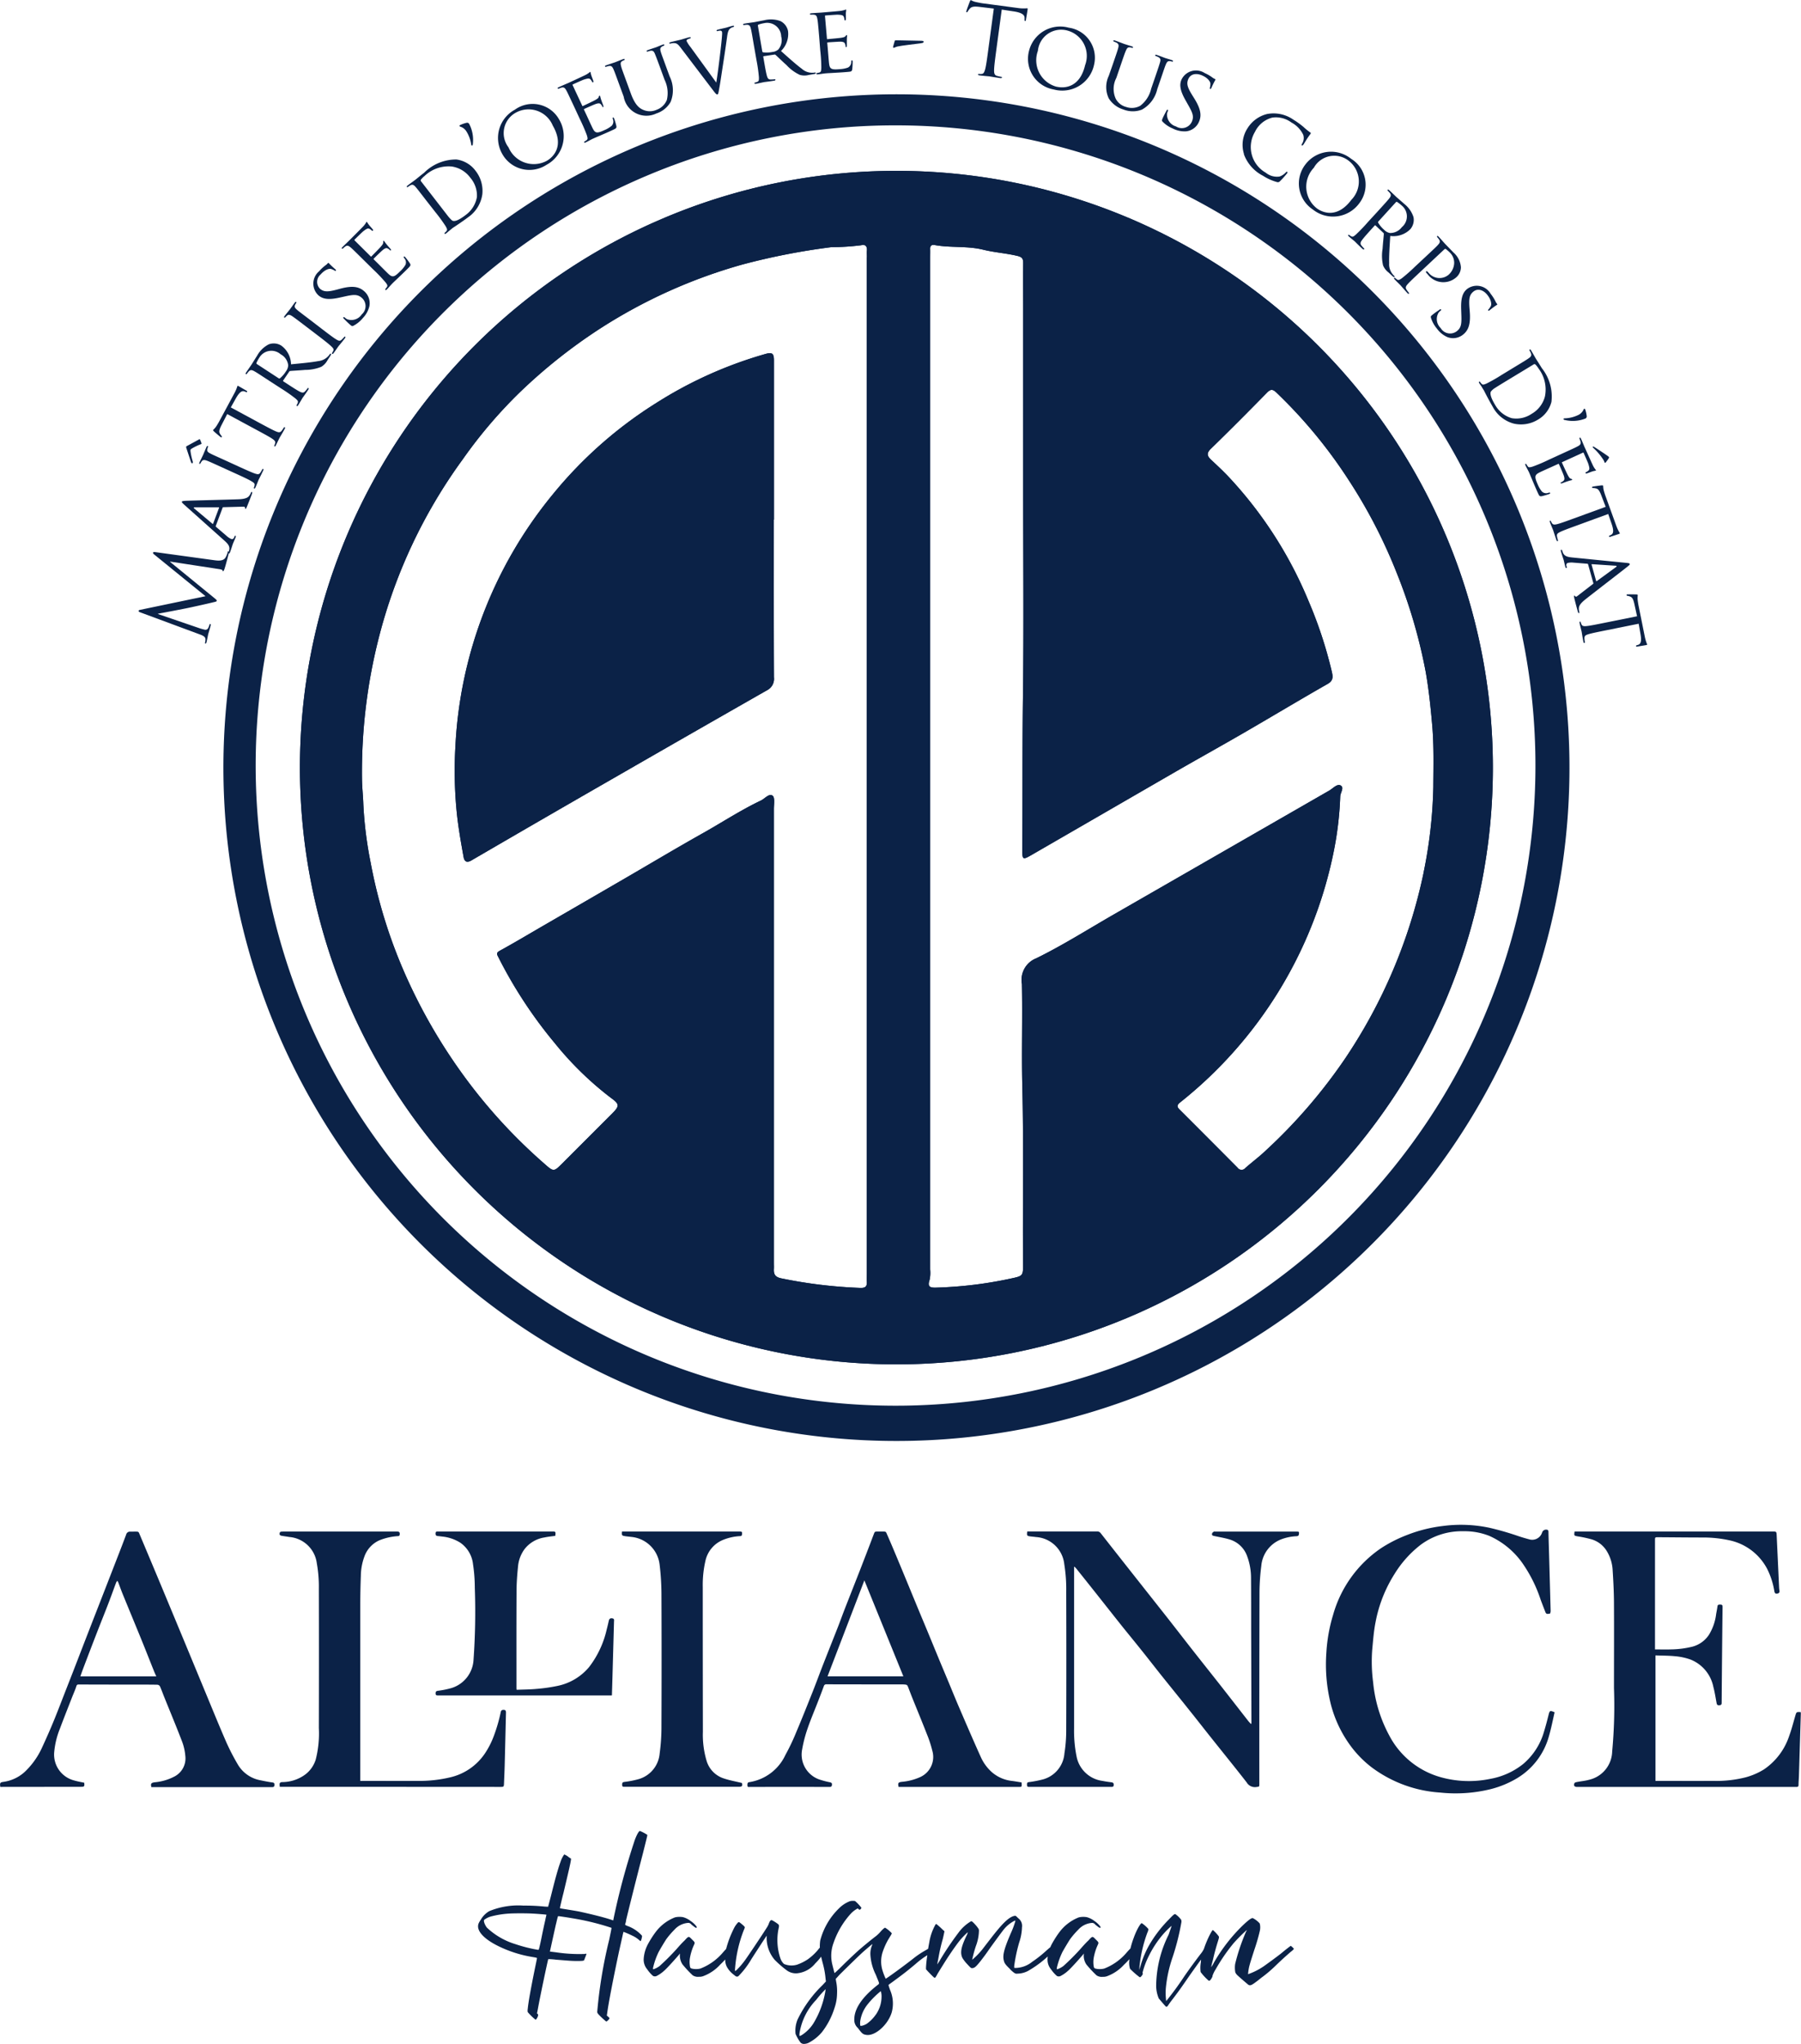 <svg xmlns="http://www.w3.org/2000/svg" xmlns:xlink="http://www.w3.org/1999/xlink" id="Groupe_114" data-name="Groupe 114" width="100.244" height="113.718" viewBox="0 0 100.244 113.718"><defs><clipPath id="clip-path"><rect id="Rectangle_1" data-name="Rectangle 1" width="100.244" height="113.718" fill="#0b2247"></rect></clipPath></defs><g id="Groupe_1" data-name="Groupe 1" clip-path="url(#clip-path)"><path id="Trac&#xE9;_1" data-name="Trac&#xE9; 1" d="M278.923,413.786v.171q0,4.414,0,8.828a7.133,7.133,0,0,0,.135,1.53,1.693,1.693,0,0,0,1.444,1.376c.164.033.33.057.5.078.1.013.134.058.127.157s-.071.1-.148.1q-2.131,0-4.261,0c-.1,0-.2,0-.3,0-.072,0-.122-.018-.117-.106,0-.073-.017-.143.1-.161a6.1,6.1,0,0,0,.81-.157,1.632,1.632,0,0,0,1.172-1.438,8.229,8.229,0,0,0,.1-1.283q.013-3.856,0-7.713a8.75,8.75,0,0,0-.108-1.533,1.691,1.691,0,0,0-1.585-1.511c-.095-.016-.192-.02-.287-.033-.211-.029-.219-.041-.19-.277h.23q1.829,0,3.658,0a.232.232,0,0,1,.2.094q.835,1.065,1.674,2.127.982,1.244,1.965,2.487c.54.686,1.072,1.378,1.612,2.064.472.6.951,1.2,1.423,1.8.516.657,1.028,1.317,1.542,1.975.043.054.092.1.138.155l.036-.011c0-.047,0-.095,0-.142q-.007-2.548-.015-5.1c0-.952,0-1.9-.007-2.855a3.464,3.464,0,0,0-.214-1.213,1.485,1.485,0,0,0-1-.942c-.263-.078-.537-.123-.807-.18-.094-.02-.192-.034-.137-.166.015-.036.059-.062.095-.085.015-.01.041,0,.062,0H291.3c.151,0,.155.012.134.156-.013.086-.064.094-.131.1a2.726,2.726,0,0,0-.879.185,1.739,1.739,0,0,0-1.081,1.469,12.085,12.085,0,0,0-.1,1.409q-.014,5.359-.01,10.718c0,.166,0,.147-.16.172a.53.53,0,0,1-.546-.259c-.659-.847-1.337-1.68-2.005-2.52-.4-.5-.794-1.011-1.2-1.513-.5-.63-1.012-1.255-1.515-1.885-.4-.5-.794-1.012-1.2-1.515-.351-.44-.711-.874-1.063-1.315-.487-.611-.969-1.225-1.455-1.837q-.514-.648-1.031-1.293c-.033-.041-.073-.078-.109-.117l-.033.013" transform="translate(-219.139 -326.612)" fill="#0b2247"></path><path id="Trac&#xE9;_2" data-name="Trac&#xE9; 2" d="M428.052,418.72v6.989h.139c1.031,0,2.062.006,3.092,0a6.545,6.545,0,0,0,1.8-.2,3.861,3.861,0,0,0,1.007-.437,3.62,3.62,0,0,0,1.414-1.889c.133-.358.224-.732.333-1.1.063-.211.063-.212.3-.2,0,.03.007.061.006.092q-.053,1.739-.106,3.478c-.005.159-.021.317-.021.475,0,.095-.034.119-.125.119-1.165,0-2.33,0-3.494,0l-8.6,0-.1,0c-.154,0-.215-.074-.153-.212.017-.038.1-.055.157-.066.217-.042.44-.06.652-.12a1.656,1.656,0,0,0,1.29-1.574,27.527,27.527,0,0,0,.1-3.526c0-1.544.008-3.089,0-4.633,0-.638-.032-1.276-.073-1.913a2.246,2.246,0,0,0-.347-1.109,1.486,1.486,0,0,0-.823-.622,6.773,6.773,0,0,0-.782-.167c-.2-.038-.2-.033-.168-.269h.144l10.861,0c.234,0,.234,0,.245.235q.067,1.437.134,2.875a1.293,1.293,0,0,0,.019.174c.019.1-.021.153-.126.171s-.138-.039-.156-.127a4.277,4.277,0,0,0-.4-1.246,3.093,3.093,0,0,0-2.136-1.6,6.791,6.791,0,0,0-1.433-.149c-.838,0-1.676-.011-2.514-.015-.158,0-.162.007-.162.162q0,2.648,0,5.3c0,.257,0,.515,0,.779.305,0,.59.011.873,0a5.255,5.255,0,0,0,1.217-.155,1.591,1.591,0,0,0,.913-.658,2.842,2.842,0,0,0,.4-1.149c.025-.144.055-.287.074-.431.016-.12.1-.1.177-.1.095,0,.106.057.106.133q-.014,1.258-.026,2.516-.013,1.39-.023,2.78c0,.081.008.156-.112.169s-.152-.022-.171-.124c-.056-.3-.1-.6-.179-.894a2.074,2.074,0,0,0-1.295-1.532,3.417,3.417,0,0,0-.831-.175c-.361-.037-.726-.033-1.109-.047" transform="translate(-335.909 -326.631)" fill="#0b2247"></path><path id="Trac&#xE9;_3" data-name="Trac&#xE9; 3" d="M369.466,420.51c-.1.442-.187.884-.311,1.315a3.935,3.935,0,0,1-1.774,2.352,5.444,5.444,0,0,1-1.465.608,8.153,8.153,0,0,1-2.818.192,7.123,7.123,0,0,1-3.81-1.4,5.971,5.971,0,0,1-1.269-1.326,6.736,6.736,0,0,1-1.006-2.18,9.088,9.088,0,0,1-.251-2.867,8.969,8.969,0,0,1,.375-2.111,6.661,6.661,0,0,1,2.686-3.722,7.662,7.662,0,0,1,1.418-.719,8.044,8.044,0,0,1,2.013-.506,7.659,7.659,0,0,1,2.584.1,15.828,15.828,0,0,1,1.589.456c.2.067.405.129.611.183a.578.578,0,0,0,.73-.367.23.23,0,0,1,.22-.169c.095,0,.135.026.137.127.006.371.019.742.03,1.114q.046,1.645.09,3.291c0,.049-.024.14-.044.142-.084.008-.192.052-.24-.068-.091-.232-.182-.465-.269-.7a7.815,7.815,0,0,0-1.053-2.093,4.5,4.5,0,0,0-1.8-1.462,3.7,3.7,0,0,0-1.447-.261,3.831,3.831,0,0,0-2.4.769,6.058,6.058,0,0,0-1.436,1.609A7.649,7.649,0,0,0,359.5,415.5c-.1.5-.135,1.014-.185,1.524a8.8,8.8,0,0,0,.051,1.823,7.745,7.745,0,0,0,.9,2.96,4.641,4.641,0,0,0,2.806,2.3,5.824,5.824,0,0,0,2.806.11,4.081,4.081,0,0,0,1.833-.824,3.682,3.682,0,0,0,1.176-1.84c.092-.3.17-.6.245-.9.06-.24.08-.254.335-.14" transform="translate(-282.937 -325.249)" fill="#0b2247"></path><path id="Trac&#xE9;_4" data-name="Trac&#xE9; 4" d="M216.331,425.789c0,.03.006.05.007.071.006.187.006.183-.182.183h-6.669c-.048-.224-.021-.259.192-.285a3.117,3.117,0,0,0,1.025-.27,1.227,1.227,0,0,0,.66-1.458,6.5,6.5,0,0,0-.307-.936c-.271-.695-.557-1.383-.835-2.075-.08-.2-.151-.4-.234-.6a.141.141,0,0,0-.095-.066,1.462,1.462,0,0,0-.238-.014q-2.087,0-4.174-.005a.137.137,0,0,0-.155.1c-.109.3-.223.593-.337.888-.191.493-.4.98-.571,1.48a7.434,7.434,0,0,0-.3,1.158,1.467,1.467,0,0,0,1.041,1.695,4.509,4.509,0,0,0,.51.13c.088.019.118.055.108.145s-.047.114-.138.114q-2.213-.006-4.425,0c-.062,0-.139.029-.142-.083,0-.09-.007-.17.111-.185a2.664,2.664,0,0,0,2.008-1.52,11.71,11.71,0,0,0,.6-1.262c.319-.752.62-1.51.922-2.269.194-.488.373-.981.564-1.47.276-.706.558-1.41.835-2.115.12-.306.23-.617.349-.924.283-.726.57-1.449.854-2.175.191-.489.378-.979.567-1.469.086-.225.169-.452.258-.676a.113.113,0,0,1,.082-.058q.251-.007.5,0a.117.117,0,0,1,.081.061q.214.486.42.976.327.778.649,1.558c.195.47.387.94.582,1.41.2.489.407.977.61,1.466s.4.971.6,1.455.405.969.607,1.453c.192.462.379.926.577,1.385.4.93.8,1.859,1.217,2.783a2.5,2.5,0,0,0,.6.825,2.044,2.044,0,0,0,1.142.5c.17.022.339.053.52.081m-10.794-5.9h4.22l-2.171-5.339-2.05,5.339" transform="translate(-159.471 -326.628)" fill="#0b2247"></path><path id="Trac&#xE9;_5" data-name="Trac&#xE9; 5" d="M4.687,425.781c.024.222.013.237-.2.238L.1,426.024c-.028,0-.056,0-.083,0-.035-.227-.012-.255.193-.283a2.2,2.2,0,0,0,1.287-.672,4.327,4.327,0,0,0,.849-1.246c.231-.5.452-1,.661-1.51.245-.6.472-1.2.707-1.8s.47-1.2.7-1.8q.6-1.554,1.208-3.109.351-.9.7-1.8c.236-.606.473-1.21.7-1.818a.211.211,0,0,1,.229-.162c.134,0,.268-.007.4,0a.118.118,0,0,1,.084.062q.685,1.624,1.364,3.251.6,1.442,1.2,2.886.562,1.357,1.124,2.714c.387.931.766,1.866,1.169,2.79a12.188,12.188,0,0,0,.629,1.221,1.841,1.841,0,0,0,1.266.905c.225.047.451.093.679.123.1.013.11.059.109.139s-.032.122-.127.121c-.674,0-1.349,0-2.024,0q-2.313,0-4.625,0c-.025,0-.049,0-.072,0-.053-.193-.011-.246.2-.271a2.912,2.912,0,0,0,1.087-.322,1.132,1.132,0,0,0,.6-1.151,2.905,2.905,0,0,0-.191-.822c-.313-.817-.651-1.624-.978-2.436-.082-.2-.155-.413-.246-.614a.189.189,0,0,0-.144-.081c-.339-.008-.679-.006-1.018-.007q-1.678,0-3.356-.006c-.081,0-.107.022-.133.1-.064.206-.154.4-.233.6-.228.586-.461,1.17-.681,1.759a4.552,4.552,0,0,0-.315,1.283,1.488,1.488,0,0,0,1.12,1.6c.172.051.35.08.535.121M8.7,419.874c-.051-.116-.1-.214-.137-.313-.231-.576-.457-1.154-.691-1.728-.343-.841-.692-1.68-1.036-2.521-.09-.219-.168-.444-.253-.665a.653.653,0,0,0-.051-.089.427.427,0,0,0-.066.091c-.146.39-.285.783-.435,1.171-.208.54-.426,1.077-.635,1.617q-.384.99-.76,1.983c-.057.149-.109.3-.164.454Z" transform="translate(0 -326.61)" fill="#0b2247"></path><path id="Trac&#xE9;_6" data-name="Trac&#xE9; 6" d="M75.22,426.051c0-.035-.005-.068-.009-.1-.011-.109.032-.159.148-.162a2.177,2.177,0,0,0,1.165-.343,1.649,1.649,0,0,0,.7-.917,5.881,5.881,0,0,0,.172-1.749q.009-3.875,0-7.751a7.362,7.362,0,0,0-.114-1.418,1.68,1.68,0,0,0-1.536-1.459c-.148-.027-.3-.043-.446-.072-.035-.007-.091-.049-.09-.072,0-.06,0-.142.094-.152.042,0,.084-.006.125-.006q3.155,0,6.311,0c.118,0,.169.029.158.154-.007.075-.033.1-.106.1a3.32,3.32,0,0,0-1.034.237,1.561,1.561,0,0,0-.83.909,3.19,3.19,0,0,0-.194,1.053c-.02.534-.032,1.068-.033,1.6q0,4.764,0,9.529v.289h.148c1.014,0,2.028.007,3.042,0a7.31,7.31,0,0,0,1.831-.2,3.192,3.192,0,0,0,1.9-1.3,4.614,4.614,0,0,0,.522-1.022,9.071,9.071,0,0,0,.377-1.307c.021-.107.089-.129.183-.122s.11.078.108.16c-.025.976-.046,1.952-.072,2.928-.009.342-.025.684-.039,1.026-.006.161-.021.173-.189.173l-9.177-.005-2.929,0H75.22" transform="translate(-59.649 -326.643)" fill="#0b2247"></path><path id="Trac&#xE9;_7" data-name="Trac&#xE9; 7" d="M167.335,411.85h.357l6.159,0c.162,0,.176.015.161.155-.007.069-.033.1-.109.1a2.9,2.9,0,0,0-.973.221,1.635,1.635,0,0,0-.954,1.152,5.98,5.98,0,0,0-.149,1.465q0,4.025.007,8.05a5.059,5.059,0,0,0,.211,1.63,1.467,1.467,0,0,0,.961.966c.318.107.653.165,1,.25.048.163.015.213-.185.213h-6.347c-.071,0-.135,0-.134-.1s0-.153.122-.171a5.27,5.27,0,0,0,.8-.157,1.625,1.625,0,0,0,1.166-1.429,11,11,0,0,0,.1-1.546q.015-3.656,0-7.312a14.157,14.157,0,0,0-.1-1.622,1.751,1.751,0,0,0-1.582-1.566c-.112-.015-.225-.023-.336-.04-.188-.03-.2-.043-.178-.263" transform="translate(-132.711 -326.644)" fill="#0b2247"></path><path id="Trac&#xE9;_8" data-name="Trac&#xE9; 8" d="M121.708,420.65c.368-.015.737-.014,1.1-.049a9.227,9.227,0,0,0,1.2-.173,3.1,3.1,0,0,0,1.729-1.041,5.366,5.366,0,0,0,.983-2.1c.043-.157.078-.315.114-.474.023-.1.07-.157.191-.139s.106.1.1.176q-.042,1.526-.085,3.053-.013.469-.028.938c0,.04,0,.08-.007.124h-9.651c-.084,0-.158.008-.16-.114,0-.09.028-.127.115-.143a5.045,5.045,0,0,0,.772-.155,1.741,1.741,0,0,0,1.225-1.572,37.553,37.553,0,0,0,.071-4,8.982,8.982,0,0,0-.1-1.32,1.677,1.677,0,0,0-.707-1.193,2.308,2.308,0,0,0-1.011-.343c-.079-.011-.158-.02-.237-.027-.1-.008-.136-.05-.131-.154s.072-.1.145-.1h6.31c.238,0,.238,0,.21.242-.2.029-.4.045-.6.089a1.74,1.74,0,0,0-1.1.636,1.909,1.909,0,0,0-.369.932c-.046.456-.084.914-.087,1.371-.011,1.828-.006,3.656-.006,5.484a.324.324,0,0,0,.017.051" transform="translate(-92.949 -326.64)" fill="#0b2247"></path><path id="Trac&#xE9;_9" data-name="Trac&#xE9; 9" d="M136.846,497.37c.051-.247.66-2.669.938-3.731.134-.536.247-.989.247-1.01s-.01-.051-.051-.062a2.019,2.019,0,0,0-.361-.185c-.051,0-.155.165-.278.484a39.067,39.067,0,0,0-1.185,4.38l-.02.113-.186-.062c-.453-.144-1.144-.309-1.711-.433-.268-.051-.855-.144-.989-.165-.051-.01-.083-.021-.083-.031s.083-.392.2-.845c.3-1.258.412-1.752.412-1.835l.01-.062-.124-.082a.873.873,0,0,0-.258-.155,1.41,1.41,0,0,0-.206.412c-.144.392-.289.917-.536,1.907-.082.319-.155.588-.155.588s-.1,0-.216-.01a10.773,10.773,0,0,0-1.154-.052,4.232,4.232,0,0,0-1.907.309,1.306,1.306,0,0,0-.464.464c-.144.216-.165.289-.155.433.041.34.453.722,1.154,1.062a6.773,6.773,0,0,0,1.845.587c.247.041.278.051.278.072s-.062.309-.134.66c-.227,1.123-.35,1.814-.381,2.164a.454.454,0,0,0,0,.175,3.326,3.326,0,0,0,.433.422c.031,0,.072-.062.113-.144.041-.1.041-.134.01-.175l-.041-.031.051-.258c.113-.639.557-2.741.577-2.762a3.684,3.684,0,0,1,.433.031c.67.051.835.072,1.165.072.309,0,.381-.01.4-.051.072-.186.124-.309.124-.33s-.031-.041-.072-.01a8.626,8.626,0,0,1-1.629-.093c-.175-.02-.33-.041-.33-.041s.237-1.082.33-1.494c.031-.113.062-.268.083-.34.031-.113.031-.134.062-.134s.464.062.752.113a14.076,14.076,0,0,1,2.2.536c.01.01-.052.3-.124.649a26.16,26.16,0,0,0-.67,4.03c.01.062.02.082.134.2a4.771,4.771,0,0,0,.361.33.077.077,0,0,0,.041-.01.552.552,0,0,0,.134-.134c.02-.041.02-.041-.052-.113l-.083-.072.021-.134c.072-.567.35-1.979.66-3.442.113-.484.237-1.082.247-1.082a5.264,5.264,0,0,1,.495.216,1.432,1.432,0,0,1,.381.248c.051.041.072.062.082.051a.632.632,0,0,0,.052-.144c.021-.1.031-.134.01-.165a1.963,1.963,0,0,0-.814-.536c-.113-.052-.124-.062-.113-.093a1.129,1.129,0,0,0,.052-.2m-4.5-.021c-.041.165-.134.6-.206.959s-.144.659-.155.67-.02.02-.082.01a8.115,8.115,0,0,1-1.216-.309,4.007,4.007,0,0,1-1.587-.917c-.113-.144-.2-.361-.155-.433a1.089,1.089,0,0,1,.361-.185,5.119,5.119,0,0,1,1.01-.165c.258-.021,1.041-.021,1.34,0,.227.01.742.052.752.062s-.031.134-.062.309" transform="translate(-102.002 -390.517)" fill="#0b2247"></path><path id="Trac&#xE9;_10" data-name="Trac&#xE9; 10" d="M209.275,513.745a.781.781,0,0,0-.1-.082c-.01,0-.319.237-.5.392-.227.186-.825.618-1,.742a3.7,3.7,0,0,1-.876.443,2.62,2.62,0,0,1,.093-.536c.041-.155.155-.505.247-.794a10.767,10.767,0,0,0,.319-1.1.9.9,0,0,0-.01-.392,1.28,1.28,0,0,0-.391-.3c-.083,0-.227.1-.557.412a9.43,9.43,0,0,0-1.6,2.061,1.691,1.691,0,0,1-.155.258c0-.01.041-.2.1-.412.093-.413.175-.7.278-1.031.062-.2.072-.237.031-.289a1.969,1.969,0,0,0-.309-.33c-.031,0-.072.062-.186.278a5.889,5.889,0,0,0-.32.773,1.573,1.573,0,0,1-.2.3c-.258.34-.6.8-.907,1.247a16.369,16.369,0,0,1-.99,1.35,3.421,3.421,0,0,1-.021-.711,7.35,7.35,0,0,1,.371-1.711,13.373,13.373,0,0,0,.5-1.989c0-.041-.01-.083-.01-.1a1.28,1.28,0,0,0-.34-.33c-.051,0-.124.062-.35.3a6.99,6.99,0,0,0-1.123,1.474,5.3,5.3,0,0,0-.454,1.1l-.072.237.01-.165a7.655,7.655,0,0,1,.443-1.917.43.43,0,0,0,.052-.2,1.815,1.815,0,0,0-.361-.319c-.062-.031-.3.381-.453.814a4.961,4.961,0,0,0-.182.591c-.054.053-.12.124-.188.2a3.117,3.117,0,0,1-1.268.917,1.027,1.027,0,0,1-.5,0c-.052-.021-.062-.031-.083-.093a1.445,1.445,0,0,1-.01-.474,2.945,2.945,0,0,1,.227-.742c.062-.134.062-.144-.1-.3-.2-.206-.186-.206-.433.062-.113.1-.309.319-.433.463a13.019,13.019,0,0,1-.938.938,1.162,1.162,0,0,1-.35.186c-.02,0-.031-.01-.02-.083a4.132,4.132,0,0,1,.309-.876c.114-.206.33-.567.433-.722a4.641,4.641,0,0,1,.454-.525,1.129,1.129,0,0,1,.732-.371.208.208,0,0,1,.2.082c.031.031.1.082.155.124.1.072.113.082.144.052.01-.011.01-.021-.01-.062a1.308,1.308,0,0,0-.319-.3,1.256,1.256,0,0,0-.423-.216,1.129,1.129,0,0,0-.453.01,2.471,2.471,0,0,0-1.082.825,5.5,5.5,0,0,0-.392.608,2.085,2.085,0,0,0-.112.228c-.045.033-.116.095-.228.195a6.693,6.693,0,0,1-.783.618,1.517,1.517,0,0,1-.948.34l-.051-.01v-.1a8.9,8.9,0,0,1,.278-1.309,2.866,2.866,0,0,0,.155-.845.523.523,0,0,0-.206-.5c-.144-.144-.144-.144-.206-.134-.361.062-.794.567-1.381,1.329-.186.237-.371.484-.422.546a4.071,4.071,0,0,1-.557.567,6.532,6.532,0,0,1,.206-.763,2.552,2.552,0,0,0,.165-.742c.01-.165.01-.165-.031-.237a1.936,1.936,0,0,0-.2-.247c-.124-.134-.165-.155-.2-.155a2.338,2.338,0,0,0-.711.649,17.045,17.045,0,0,0-.99,1.464,2.98,2.98,0,0,1-.185.289s0-.01.082-.433a9.766,9.766,0,0,1,.227-.979c.041-.165.072-.33.083-.371l.01-.062-.113-.1a3.553,3.553,0,0,0-.309-.279c-.041-.031-.041-.031-.072,0a2.935,2.935,0,0,0-.35,1c-.021.107-.043.228-.064.354-.038.025-.084.053-.131.079a5.088,5.088,0,0,0-.732.495c-.526.412-1.463,1.092-1.5,1.092a3.491,3.491,0,0,1-.175-.453,1.689,1.689,0,0,1,0-1.01,3.758,3.758,0,0,1,.34-.752c.041-.062.093-.155.124-.2a.428.428,0,0,0,.052-.113,1.788,1.788,0,0,0-.371-.309c-.041,0-.175.123-.278.247a2.185,2.185,0,0,1-.227.217c-.237.175-.773.618-.958.783-.258.227-.752.7-1.082,1.03-.185.175-.268.258-.278.237-.01-.041-.093-.361-.124-.495a2.037,2.037,0,0,1,.072-1.164,4.663,4.663,0,0,1,.948-1.618,1.414,1.414,0,0,1,.4-.309.391.391,0,0,1,.051.041.07.07,0,0,0,.052.031c.041,0,.1-.072.1-.113a2.285,2.285,0,0,0-.35-.371.7.7,0,0,0-.289.01,1.729,1.729,0,0,0-.608.4,3.847,3.847,0,0,0-1.041,1.783,2.331,2.331,0,0,0-.022.4,1.064,1.064,0,0,0-.111.132,3.04,3.04,0,0,1-.556.515,2.686,2.686,0,0,1-.6.3,1.072,1.072,0,0,1-.732-.041.762.762,0,0,1-.2-.319,3.154,3.154,0,0,1-.093-1.67c.031-.124.021-.175-.021-.216a2.275,2.275,0,0,0-.33-.216c-.082-.041-.134,0-.206.206a1.29,1.29,0,0,1-.124.227c-.186.3-1.082,1.639-1.206,1.8a4.2,4.2,0,0,1-.464.536l-.072.052-.01-.062a7.323,7.323,0,0,1,.495-2.226.608.608,0,0,0,.052-.145c0-.031-.041-.072-.134-.154-.175-.144-.186-.155-.237-.124a1.284,1.284,0,0,0-.227.32,5.694,5.694,0,0,0-.441,1.159c-.047.048-.1.107-.157.171a3.118,3.118,0,0,1-1.268.917,1.028,1.028,0,0,1-.5,0c-.052-.021-.062-.031-.083-.093a1.443,1.443,0,0,1-.01-.474,2.953,2.953,0,0,1,.227-.742c.062-.134.062-.144-.1-.3-.2-.206-.186-.206-.433.062-.113.1-.309.319-.433.463a13.108,13.108,0,0,1-.938.938,1.165,1.165,0,0,1-.35.186c-.021,0-.031-.01-.021-.083a4.119,4.119,0,0,1,.309-.876c.113-.206.33-.567.433-.722a4.64,4.64,0,0,1,.453-.525,1.13,1.13,0,0,1,.732-.371.208.208,0,0,1,.2.082c.031.031.1.082.155.124.1.072.113.082.144.052.01-.011.01-.021-.01-.062a1.316,1.316,0,0,0-.32-.3,1.254,1.254,0,0,0-.423-.216,1.128,1.128,0,0,0-.453.01,2.469,2.469,0,0,0-1.082.825,5.476,5.476,0,0,0-.392.608,2.015,2.015,0,0,0-.268.876.83.83,0,0,0,.2.588,1.848,1.848,0,0,0,.319.361.225.225,0,0,0,.227-.01,1.854,1.854,0,0,0,.392-.278c.124-.1.567-.587.835-.9l.052-.062-.01.062a.893.893,0,0,0,.144.546,6.474,6.474,0,0,0,.567.608.524.524,0,0,0,.35.082.609.609,0,0,0,.278-.051,2.406,2.406,0,0,0,.907-.629c.082-.075.181-.177.278-.283a.818.818,0,0,0,.1.428,1.386,1.386,0,0,0,.392.433c.113.1.155.113.237.072a4.712,4.712,0,0,0,.7-.907c.031-.052.175-.278.33-.515s.33-.515.412-.629l.134-.206v.175a1.884,1.884,0,0,0,.443,1.165,5.748,5.748,0,0,0,.691.6.864.864,0,0,0,.536.155,1.481,1.481,0,0,0,1.031-.546,3.384,3.384,0,0,0,.331-.379c.025.108.058.241.092.368a4.742,4.742,0,0,1,.155.855l.02.154-.185.2a6.737,6.737,0,0,0-1.392,1.917,1.616,1.616,0,0,0-.113.8,2.263,2.263,0,0,0,.278.484.265.265,0,0,0,.227.072.606.606,0,0,0,.206-.052,2.421,2.421,0,0,0,.763-.608,4.256,4.256,0,0,0,.691-1.329,2.554,2.554,0,0,0,.144-.8,2.739,2.739,0,0,0-.052-.691l-.021-.134.206-.227c.278-.278,1.1-1.082,1.309-1.268s.515-.443.526-.443a.428.428,0,0,1-.031.093,1.227,1.227,0,0,0-.082.484,2.853,2.853,0,0,0,.3,1.123c.083.206.165.4.175.443s.01.051-.02.093c-.9.69-1.35,1.35-1.35,1.958a.59.59,0,0,0,.2.474c.227.309.278.351.453.381.495.093,1.226-.556,1.433-1.257a1.894,1.894,0,0,0-.093-1.237c-.082-.226-.093-.278-.082-.289s.124-.093.237-.175c.546-.4.752-.556,1.257-.979a4.627,4.627,0,0,1,.661-.494,6.529,6.529,0,0,0-.074.669v.114l.1.113c.258.268.35.361.381.361a.094.094,0,0,0,.052-.031c.01-.021.062-.093.1-.175.113-.186.525-.855.67-1.062.155-.237.453-.66.6-.835a4.282,4.282,0,0,1,.422-.433.531.531,0,0,1-.062.175c-.319.66-.371.969-.237,1.257a2.035,2.035,0,0,0,.216.289c.247.268.258.278.32.278.134,0,.216-.072.464-.381.185-.237.278-.361.536-.732.2-.278.629-.866.752-1.02a1.834,1.834,0,0,1,.619-.505l.041-.01-.01.062a4.708,4.708,0,0,1-.237.629c-.361.835-.474,1.226-.4,1.515.031.155.082.237.319.464a1.489,1.489,0,0,0,.289.258l.082.031.175-.01a1.318,1.318,0,0,0,.484-.144,6,6,0,0,0,1.1-.806,1.027,1.027,0,0,0-.011.136.83.83,0,0,0,.2.588,1.85,1.85,0,0,0,.32.361.225.225,0,0,0,.227-.01,1.86,1.86,0,0,0,.392-.278c.124-.1.567-.587.835-.9l.052-.062-.011.062a.893.893,0,0,0,.144.546,6.47,6.47,0,0,0,.567.608.523.523,0,0,0,.35.082.608.608,0,0,0,.278-.051,2.4,2.4,0,0,0,.907-.629c.085-.078.189-.186.291-.3,0,.02,0,.04,0,.06a1.064,1.064,0,0,0,.041.474,4.6,4.6,0,0,0,.515.453.05.05,0,0,0,.072,0,.422.422,0,0,0,.124-.175.079.079,0,0,0-.02-.052,4.575,4.575,0,0,1,.361-.958,5.639,5.639,0,0,1,.783-1.185,4.854,4.854,0,0,1,.474-.474c.01,0-.072.227-.165.495a6.5,6.5,0,0,0-.69,2.752,1.831,1.831,0,0,0,.144.793c.113.134.392.464.412.464a.1.1,0,0,0,.041-.01.179.179,0,0,0,.062-.062c.01-.02.134-.2.278-.381.33-.433.453-.608.773-1.072.289-.423.783-1.1.783-1.1a1.4,1.4,0,0,1-.01.165,1.806,1.806,0,0,0-.01.526,2.944,2.944,0,0,0,.453.484c.052.01.093-.031.155-.134.041-.072.062-.113.051-.134a1.614,1.614,0,0,1,.175-.361A10.007,10.007,0,0,1,206,513.508a9.247,9.247,0,0,1,.721-.721c.011,0-.01.051-.041.1a10.971,10.971,0,0,0-.6,1.783,1.418,1.418,0,0,0,.01.474.634.634,0,0,0,.093.134c.093.093.567.5.639.556.1.052.175.021.433-.175.093-.062.247-.2.361-.278a7.375,7.375,0,0,0,.7-.6c.371-.361.7-.649.876-.8a.7.7,0,0,0,.154-.144c.011-.01-.021-.041-.072-.093m-26,2.422a5.031,5.031,0,0,1-.67,1.814,2.145,2.145,0,0,1-.649.649c-.134.072-.134.072-.124-.093a3.435,3.435,0,0,1,.928-1.866,5.835,5.835,0,0,1,.485-.556l.041-.042Zm2.8,1.329a2.13,2.13,0,0,1-.5.505c-.134.082-.33.144-.361.1a.955.955,0,0,1,0-.258,1.948,1.948,0,0,1,.412-.927,4.748,4.748,0,0,1,.732-.732,1,1,0,0,1,.041.33,1.753,1.753,0,0,1-.319.979" transform="translate(-137.331 -405.407)" fill="#0b2247"></path><path id="Trac&#xE9;_11" data-name="Trac&#xE9; 11" d="M41.493,148.736c.191.025.488.061.616-.142a1.154,1.154,0,0,0,.13-.323c.006-.026.016-.04.036-.035s.035.058.019.12c-.028.113-.172.669-.235.855-.04.116-.062.138-.088.132s-.028-.018-.027-.045-.085-.054-.18-.067l-2.736-.42,0,.016,2.364,1.931c.2.165.242.192.231.238s-.067.049-.277.1c-.286.071-1.288.291-1.346.3-.1.023-1.485.291-1.638.313l-.005.021,2.339.8c.081.026.174.049.261.071a.17.17,0,0,0,.193-.094.975.975,0,0,0,.074-.19c.005-.021.021-.039.036-.035.036.009.038.042.023.1-.048.191-.125.434-.135.475s-.058.3-.092.437c-.013.052-.032.085-.068.076-.016,0-.019-.032-.013-.058a.686.686,0,0,0,.023-.158c.012-.178-.186-.243-.376-.313l-3.267-1.21c-.055-.019-.086-.049-.079-.08s.034-.046.1-.058L41,150.738l-2.857-2.322c-.041-.032-.072-.062-.063-.1s.054-.041.155-.027Z" transform="translate(-29.561 -117.568)" fill="#0b2247"></path><path id="Trac&#xE9;_12" data-name="Trac&#xE9; 12" d="M49.055,133c-.119-.107-.136-.136-.125-.166s.082-.037.193-.046c.209-.013,2.217-.059,2.959-.086.438-.018.537-.116.6-.2a.647.647,0,0,0,.09-.165c.009-.025.031-.051.055-.041s.016.063,0,.112c-.024.065-.146.388-.269.687-.037.083-.063.152-.088.143s-.016-.017-.018-.041a.085.085,0,0,0-.1-.083l-1.117.029c-.024,0-.03.006-.04.03l-.379,1.009a.049.049,0,0,0,.018.058l.583.5a.93.93,0,0,0,.259.171c.085.032.142-.031.17-.106l.015-.04c.013-.035.031-.039.051-.032s.025.038.011.078c-.039.1-.144.337-.162.387s-.084.269-.151.448c-.021.054-.042.08-.066.071a.041.041,0,0,1-.02-.053,1.256,1.256,0,0,0,.038-.133c.05-.208-.068-.349-.25-.513Zm1.943.174c.007-.02,0-.024-.024-.026l-1.321,0c-.074,0-.083.025-.028.074l1.005.842c.018.012.03.011.036,0Z" transform="translate(-38.805 -104.925)" fill="#0b2247"></path><path id="Trac&#xE9;_13" data-name="Trac&#xE9; 13" d="M50.925,118.305c.011.028.016.042.009.057s-.016.022-.042.028a3.155,3.155,0,0,0-.518.254c-.018.015-.035.025-.041.039a.182.182,0,0,0-.011.088,3.426,3.426,0,0,0,.118.549.188.188,0,0,1,.009.109.041.041,0,0,1-.054.016c-.019-.009-.027-.03-.04-.054-.026-.07-.232-.695-.257-.771a.176.176,0,0,1-.013-.1c.009-.019.037-.03.084-.055s.513-.28.59-.321c.049-.03.065-.041.075-.036s.023.028.032.044Zm2.1,1.335c.4.18.72.328.9.385.127.04.211.061.288-.056a1.969,1.969,0,0,0,.107-.185.036.036,0,0,1,.049-.018c.019.009.025.035,0,.083-.108.237-.248.506-.257.525s-.117.3-.177.427c-.02.043-.041.063-.065.052a.036.036,0,0,1-.018-.049.677.677,0,0,0,.04-.139c.018-.091-.053-.141-.167-.21-.16-.1-.482-.249-.878-.429l-.725-.33c-.638-.29-.754-.343-.889-.393s-.222-.049-.284.034a.817.817,0,0,0-.074.124.04.04,0,0,1-.049.018c-.024-.011-.025-.035,0-.084.064-.14.194-.4.205-.426s.124-.3.185-.429c.022-.048.041-.063.065-.052a.045.045,0,0,1,.018.049.51.51,0,0,0-.039.111c-.029.127.018.178.159.253s.244.117.882.407Z" transform="translate(-39.72 -93.675)" fill="#0b2247"></path><path id="Trac&#xE9;_14" data-name="Trac&#xE9; 14" d="M59.957,105.851c.383.206.7.375.87.444.124.049.209.071.3-.046a1.849,1.849,0,0,0,.12-.177.033.033,0,0,1,.05-.015c.019.01.023.036,0,.083-.121.224-.276.479-.288.5s-.15.311-.215.433c-.025.047-.045.06-.068.048a.032.032,0,0,1-.01-.048.636.636,0,0,0,.047-.132c.026-.094-.04-.16-.15-.237-.154-.107-.467-.275-.85-.482l-1.669-.9-.31.6c-.134.26-.159.373-.1.484a.732.732,0,0,0,.091.133c.028.027.025.044.015.062a.035.035,0,0,1-.048.01c-.042-.023-.355-.293-.383-.32s-.06-.068-.052-.082a1.648,1.648,0,0,0,.145-.157c.077-.109.167-.266.192-.313l.836-1.552a2.233,2.233,0,0,0,.14-.3c.024-.066.035-.108.044-.127s.034-.006.057.006c.122.066.4.233.446.258s.041.046.031.065-.029.02-.088-.005l-.044-.018c-.129-.051-.266-.011-.487.377l-.286.509Z" transform="translate(-45.447 -82.286)" fill="#0b2247"></path><path id="Trac&#xE9;_15" data-name="Trac&#xE9; 15" d="M67.394,94.422c-.587-.384-.693-.454-.819-.523s-.211-.094-.314.023a1.544,1.544,0,0,0-.1.127.045.045,0,0,1-.052.011c-.022-.015-.019-.038.01-.082.116-.178.3-.434.311-.457.026-.04.233-.374.311-.494a1.528,1.528,0,0,1,.641-.621.793.793,0,0,1,.693.066,1.319,1.319,0,0,1,.548,1.044c.609-.058,1.129-.106,1.513-.178a.879.879,0,0,0,.651-.393.041.041,0,0,1,.055-.015c.022.014.016.042-.03.114l-.16.245a.945.945,0,0,1-.349.368,2.4,2.4,0,0,1-.9.17c-.312.03-.67.044-.827.061a.071.071,0,0,0-.057.039l-.335.492c-.012.018-.008.033.014.047l.089.058c.364.238.658.431.825.515.12.059.205.084.3-.025a1.726,1.726,0,0,0,.131-.162.033.033,0,0,1,.052-.011c.017.012.019.038-.01.083-.139.213-.316.453-.327.471s-.161.275-.24.4c-.026.04-.05.056-.072.042a.036.036,0,0,1-.011-.051A.677.677,0,0,0,69,95.648c.032-.087-.034-.143-.133-.233a9.167,9.167,0,0,0-.8-.557Zm.541-.128A.066.066,0,0,0,68,94.3a1.576,1.576,0,0,0,.34-.393.605.605,0,0,0,.125-.337.8.8,0,0,0-.423-.614.78.78,0,0,0-1.184.19,2.02,2.02,0,0,0-.161.295.058.058,0,0,0,.024.06Z" transform="translate(-52.424 -73.248)" fill="#0b2247"></path><path id="Trac&#xE9;_16" data-name="Trac&#xE9; 16" d="M78.557,82.707c.346.264.63.48.79.575.115.068.193.107.293.01a1.767,1.767,0,0,0,.146-.156.036.036,0,0,1,.052-.007c.017.013.017.04-.016.082-.158.207-.354.438-.367.455s-.18.263-.267.377c-.029.038-.054.053-.075.037a.036.036,0,0,1-.007-.052.692.692,0,0,0,.07-.127c.038-.085-.02-.149-.116-.242-.135-.129-.415-.349-.762-.613l-.634-.483c-.558-.425-.659-.5-.78-.581s-.207-.1-.285-.03a.845.845,0,0,0-.1.1.04.04,0,0,1-.052.007c-.021-.016-.017-.04.015-.083.093-.122.279-.348.295-.369s.188-.264.275-.378c.032-.042.053-.053.075-.037a.045.045,0,0,1,.007.052.521.521,0,0,0-.062.1c-.056.118-.021.177.1.282s.212.168.77.593Z" transform="translate(-60.623 -64.393)" fill="#0b2247"></path><path id="Trac&#xE9;_17" data-name="Trac&#xE9; 17" d="M86.538,74.189c-.066.028-.081.021-.174-.059-.169-.146-.292-.28-.345-.333-.036-.031-.05-.057-.032-.077s.04-.022.068,0a.679.679,0,0,0,.135.1.688.688,0,0,0,.82-.267.609.609,0,0,0,0-.923c-.245-.212-.476-.18-.98-.067l-.26.057c-.615.135-.932.079-1.169-.125a.894.894,0,0,1,.034-1.34,2.256,2.256,0,0,1,.356-.331.609.609,0,0,0,.124-.111c.024-.028.035-.033.055-.016s.115.127.348.329c.052.045.073.07.052.094s-.04.014-.072-.006a.848.848,0,0,0-.214-.093c-.061-.011-.29,0-.565.313a.537.537,0,0,0-.036.79c.217.187.436.187.975.042l.155-.042c.665-.177,1.031-.121,1.324.133a.881.881,0,0,1,.3.833,1.439,1.439,0,0,1-.366.667,1.715,1.715,0,0,1-.537.435" transform="translate(-66.875 -56.062)" fill="#0b2247"></path><path id="Trac&#xE9;_18" data-name="Trac&#xE9; 18" d="M93.137,61.776c-.5-.493-.588-.583-.7-.676s-.188-.134-.312-.04a1.523,1.523,0,0,0-.12.106.044.044,0,0,1-.052,0c-.019-.019-.011-.041.026-.079.15-.151.371-.358.389-.378s.714-.713.785-.792.108-.139.131-.17.015-.045.03-.06.03,0,.045.015.042.079.125.176c.026.034.162.183.193.228.011.019.019.049,0,.064s-.041.011-.068-.015a.5.5,0,0,0-.132-.093c-.075-.03-.131-.018-.334.14-.063.049-.449.43-.486.468-.015.015-.007.03.015.053l.871.864c.023.022.034.034.053.014.041-.041.475-.479.542-.562s.115-.139.115-.207c0-.045,0-.079.007-.09s.026-.011.045.007a2.453,2.453,0,0,0,.151.2c.057.071.17.2.192.221s.053.067.031.09-.034.012-.052-.007a.4.4,0,0,0-.121-.09c-.057-.034-.124-.041-.266.073-.1.079-.456.43-.512.487a.028.028,0,0,0,0,.045l.268.265c.109.108.479.482.547.542.222.205.324.186.649-.142a1.561,1.561,0,0,0,.3-.366.342.342,0,0,0-.073-.371c-.03-.045-.034-.064-.015-.083s.049,0,.071.026a3.657,3.657,0,0,1,.264.352c.061.1.027.139-.1.267-.247.249-.445.434-.583.566s-.232.218-.28.268c-.008.007-.071.072-.138.147s-.131.147-.183.2c-.034.034-.06.045-.079.027a.036.036,0,0,1,0-.053,1.27,1.27,0,0,0,.086-.117c.052-.075,0-.146-.084-.255a9.123,9.123,0,0,0-.675-.707Z" transform="translate(-72.923 -47.336)" fill="#0b2247"></path><path id="Trac&#xE9;_19" data-name="Trac&#xE9; 19" d="M110.491,45.125c-.428-.555-.506-.655-.6-.762s-.169-.158-.3-.081a1.56,1.56,0,0,0-.133.089.046.046,0,0,1-.052-.006c-.016-.021-.006-.042.037-.074.168-.13.414-.306.435-.323.042-.032.271-.223.489-.392a2.523,2.523,0,0,1,1.8-.738,1.586,1.586,0,0,1,1.063.629,1.808,1.808,0,0,1,.377,1.313,1.875,1.875,0,0,1-.8,1.279c-.16.124-.367.263-.533.378s-.3.2-.319.213-.072.062-.148.121-.157.135-.216.18c-.038.029-.065.037-.082.016a.036.036,0,0,1,.007-.052.688.688,0,0,0,.1-.1c.058-.072.015-.146-.05-.264a9.194,9.194,0,0,0-.576-.789Zm.635.127c.292.378.549.71.6.774.073.085.182.209.24.224.1.031.287.006.724-.331a1.566,1.566,0,0,0,.616-.992,1.52,1.52,0,0,0-.366-1.073,1.563,1.563,0,0,0-1.04-.626,1.93,1.93,0,0,0-1.506.526,1.239,1.239,0,0,0-.2.2.079.079,0,0,0,.009.107Z" transform="translate(-86.761 -33.965)" fill="#0b2247"></path><path id="Trac&#xE9;_20" data-name="Trac&#xE9; 20" d="M123.729,33.249c-.062-.016-.075-.026-.09-.048s0-.041.022-.053a1.584,1.584,0,0,1,.362-.128.128.128,0,0,1,.152.064,1.91,1.91,0,0,1,.2,1.123.078.078,0,0,1-.034.074.028.028,0,0,1-.037-.007.178.178,0,0,1-.021-.069,1.885,1.885,0,0,0-.278-.729.594.594,0,0,0-.281-.227" transform="translate(-98.058 -26.186)" fill="#0b2247"></path><path id="Trac&#xE9;_21" data-name="Trac&#xE9; 21" d="M134.934,28.314a1.688,1.688,0,0,1,2.448.543,1.808,1.808,0,0,1-.7,2.533,1.731,1.731,0,0,1-2.469-.622,1.788,1.788,0,0,1,.723-2.453m1.768,2.849c.363-.21.983-.825.33-1.956A1.459,1.459,0,0,0,135,28.474a1.3,1.3,0,0,0-.428,1.946,1.526,1.526,0,0,0,2.134.743" transform="translate(-106.266 -22.219)" fill="#0b2247"></path><path id="Trac&#xE9;_22" data-name="Trac&#xE9; 22" d="M150.931,21.24c-.3-.635-.35-.751-.421-.876s-.13-.191-.279-.146a1.453,1.453,0,0,0-.149.058.045.045,0,0,1-.049-.018c-.011-.024,0-.043.052-.065.192-.09.471-.208.5-.22s.917-.422,1.011-.472.15-.094.181-.114.03-.037.049-.046.028.01.037.03.012.088.056.208c.013.041.089.228.1.281,0,.022,0,.053-.018.061s-.043,0-.058-.037a.5.5,0,0,0-.091-.133c-.061-.054-.117-.062-.362.016-.077.024-.57.248-.618.271-.019.009-.017.026,0,.055l.519,1.112c.013.029.02.043.044.032.053-.025.611-.285.7-.34s.157-.091.18-.154c.015-.042.023-.075.038-.082s.029,0,.04.023.019.1.072.242c.029.087.091.245.1.274s.026.082,0,.095-.036,0-.047-.025a.4.4,0,0,0-.082-.126c-.042-.051-.1-.081-.275-.024-.122.04-.577.246-.649.28a.028.028,0,0,0-.016.042l.16.342c.065.14.283.618.326.7.138.27.239.287.658.091a1.556,1.556,0,0,0,.4-.241.342.342,0,0,0,.06-.374c-.013-.053-.01-.072.014-.083s.044.02.058.049a3.79,3.79,0,0,1,.126.422c.02.12-.023.14-.187.216-.317.148-.567.253-.743.329s-.293.125-.356.155c-.01,0-.091.043-.181.09s-.173.093-.241.124c-.043.02-.072.022-.083,0a.036.036,0,0,1,.018-.049,1.386,1.386,0,0,0,.121-.08c.075-.053.047-.139.01-.268a9.3,9.3,0,0,0-.389-.9Z" transform="translate(-118.991 -15.339)" fill="#0b2247"></path><path id="Trac&#xE9;_23" data-name="Trac&#xE9; 23" d="M163.577,14.224c-.241-.659-.284-.778-.343-.909s-.113-.2-.265-.169a1.513,1.513,0,0,0-.154.044.045.045,0,0,1-.048-.022c-.009-.025.007-.042.057-.06.2-.073.468-.159.508-.174s.311-.125.44-.172c.05-.018.078-.017.088.007a.046.046,0,0,1-.027.05.545.545,0,0,0-.106.05c-.107.062-.1.146-.064.289s.083.258.323.916l.217.594c.224.614.452.819.7.919a.911.911,0,0,0,.737-.009.96.96,0,0,0,.569-.547,1.666,1.666,0,0,0-.126-1.119l-.195-.534c-.24-.659-.289-.776-.343-.909s-.108-.2-.26-.171a1.57,1.57,0,0,0-.153.045.04.04,0,0,1-.048-.022c-.009-.025.007-.042.057-.06.194-.071.453-.154.478-.163s.236-.1.365-.145c.05-.018.073-.015.083.01a.04.04,0,0,1-.022.048.54.54,0,0,0-.106.05c-.111.069-.11.148-.069.291s.088.256.328.915l.166.454a1.736,1.736,0,0,1,.055,1.421,1.413,1.413,0,0,1-.8.644,1.281,1.281,0,0,1-1.812-.938Z" transform="translate(-129.092 -9.471)" fill="#0b2247"></path><path id="Trac&#xE9;_24" data-name="Trac&#xE9; 24" d="M182.673,10.063c.108-.655.306-2.3.321-2.639a.782.782,0,0,0,0-.175.1.1,0,0,0-.086-.076.539.539,0,0,0-.158.025c-.026.007-.055,0-.061-.023s.021-.044.094-.062c.18-.047.388-.091.445-.106.026-.007.218-.068.351-.1.046-.012.074-.009.08.012s0,.045-.041.054a.433.433,0,0,0-.2.108c-.051.057-.107.138-.147.467-.019.137-.1.719-.192,1.314-.11.71-.186,1.236-.232,1.479-.054.294-.062.368-.109.38s-.1-.035-.24-.223l-1.814-2.385c-.168-.22-.241-.25-.4-.246a.916.916,0,0,0-.179.031.041.041,0,0,1-.047-.032c-.007-.026.038-.043.111-.061.216-.057.475-.114.532-.129s.244-.075.418-.122c.082-.022.126-.022.131,0a.043.043,0,0,1-.035.053.569.569,0,0,0-.159.064.074.074,0,0,0-.031.091,1.868,1.868,0,0,0,.219.332Z" transform="translate(-142.805 -5.469)" fill="#0b2247"></path><path id="Trac&#xE9;_25" data-name="Trac&#xE9; 25" d="M200.527,6.7c-.117-.691-.139-.817-.174-.956s-.075-.219-.23-.214a1.481,1.481,0,0,0-.159.017.046.046,0,0,1-.043-.031c0-.026.015-.04.067-.049.209-.036.52-.078.546-.082.047-.008.433-.084.574-.109a1.531,1.531,0,0,1,.892.048.792.792,0,0,1,.423.553,1.319,1.319,0,0,1-.392,1.112c.457.407.845.756,1.159.988a.859.859,0,0,0,.566.222.87.87,0,0,0,.165-.012.041.041,0,0,1,.048.029c0,.026-.02.041-.1.055l-.288.049a.94.94,0,0,1-.507-.005,2.387,2.387,0,0,1-.74-.547c-.235-.208-.488-.461-.608-.565a.071.071,0,0,0-.067-.015l-.588.089c-.021,0-.03.016-.025.042l.018.1c.073.429.132.775.184.955.038.128.078.208.223.2a1.692,1.692,0,0,0,.208-.014.033.033,0,0,1,.043.03c0,.021-.014.04-.067.049-.251.043-.547.077-.568.081-.005,0-.311.069-.453.093-.047.008-.075,0-.08-.024a.036.036,0,0,1,.03-.043.658.658,0,0,0,.138-.045c.086-.036.082-.122.08-.256a9.209,9.209,0,0,0-.138-.968Zm.462.309a.067.067,0,0,0,.041.052,1.584,1.584,0,0,0,.519-.018.606.606,0,0,0,.332-.137.806.806,0,0,0,.162-.728.78.78,0,0,0-.945-.739,2.056,2.056,0,0,0-.326.083.058.058,0,0,0-.027.059Z" transform="translate(-158.561 -4.151)" fill="#0b2247"></path><path id="Trac&#xE9;_26" data-name="Trac&#xE9; 26" d="M218.434,4.071c-.061-.7-.073-.826-.1-.967s-.057-.224-.212-.232a1.55,1.55,0,0,0-.16,0,.045.045,0,0,1-.04-.034c0-.026.018-.039.071-.044.212-.019.514-.035.541-.037s1.006-.083,1.111-.1c.089-.013.173-.037.209-.045.021-.007.04-.025.062-.026s.023.019.025.04-.019.087-.019.215c0,.043.005.245,0,.3,0,.022-.017.049-.038.051s-.039-.018-.042-.055a.488.488,0,0,0-.04-.156c-.038-.071-.089-.1-.346-.108-.08,0-.62.038-.673.043-.021,0-.025.018-.022.05l.107,1.222c0,.032,0,.047.031.045.058-.005.672-.059.777-.079s.178-.032.222-.083c.029-.035.048-.063.064-.064s.027.008.03.035a2.505,2.505,0,0,0-.015.252c0,.091,0,.261,0,.293s0,.086-.035.089-.033-.013-.036-.04a.4.4,0,0,0-.034-.146c-.022-.062-.069-.111-.25-.116-.128,0-.626.034-.706.041a.028.028,0,0,0-.029.034l.033.376c.013.153.054.678.067.767.037.3.127.351.587.311a1.558,1.558,0,0,0,.462-.088.343.343,0,0,0,.184-.331c.006-.054.015-.071.042-.073s.035.035.038.066a3.724,3.724,0,0,1-.025.44c-.022.119-.069.123-.249.139-.349.031-.62.044-.811.055s-.318.017-.387.023c-.01,0-.1.009-.2.023s-.195.028-.269.035c-.048,0-.075,0-.078-.031a.036.036,0,0,1,.034-.04,1.261,1.261,0,0,0,.141-.034c.089-.024.091-.115.1-.249a9.115,9.115,0,0,0-.059-.976Z" transform="translate(-172.841 -2.055)" fill="#0b2247"></path><path id="Trac&#xE9;_27" data-name="Trac&#xE9; 27" d="M241.814,10.874c.09,0,.159.014.158.056,0,.064-.1.072-.187.087-.144.019-1.086.129-1.267.174-.1.025-.193.076-.219.076s-.037-.033-.025-.08l.085-.3c.011-.037.033-.042.118-.04Z" transform="translate(-190.56 -8.605)" fill="#0b2247"></path><path id="Trac&#xE9;_28" data-name="Trac&#xE9; 28" d="M261.631,2.761c-.067.506-.123.921-.126,1.146,0,.155.012.275.167.317a2.233,2.233,0,0,0,.234.053c.032,0,.04.022.038.037s-.032.038-.09.031c-.29-.039-.619-.1-.645-.1s-.36-.032-.518-.053c-.058-.008-.083-.022-.079-.053,0-.016.015-.03.046-.026a.816.816,0,0,0,.161,0c.108-.007.15-.119.192-.269.056-.217.111-.633.179-1.139l.3-2.227-.78-.093c-.327-.038-.458-.018-.559.1a.934.934,0,0,0-.111.151c-.021.04-.039.048-.06.046s-.024-.019-.02-.051c.007-.053.173-.492.189-.532s.045-.1.066-.093a.978.978,0,0,0,.223.094c.151.036.349.073.413.082l1.974.263a2.1,2.1,0,0,0,.377.023c.081,0,.13-.009.151-.007s.022.035.018.067c-.021.158-.086.519-.093.577s-.025.066-.046.064-.035-.021-.03-.1l0-.059c.005-.16-.1-.3-.609-.376l-.662-.1Z" transform="translate(-206.174 0)" fill="#0b2247"></path><path id="Trac&#xE9;_29" data-name="Trac&#xE9; 29" d="M278.863,7.222a1.688,1.688,0,0,1,1.416,2.068,1.809,1.809,0,0,1-2.243,1.371,1.731,1.731,0,0,1-1.378-2.141,1.788,1.788,0,0,1,2.2-1.3m-.655,3.288c.409.095,1.282.069,1.578-1.2a1.459,1.459,0,0,0-.986-1.925,1.3,1.3,0,0,0-1.642,1.129,1.526,1.526,0,0,0,1.051,2" transform="translate(-219.384 -5.683)" fill="#0b2247"></path><path id="Trac&#xE9;_30" data-name="Trac&#xE9; 30" d="M298.016,12.194c.228-.663.269-.783.306-.923s.039-.228-.1-.3a1.476,1.476,0,0,0-.147-.062.045.045,0,0,1-.023-.047c.009-.025.032-.028.082-.011.2.069.464.171.5.185s.32.1.45.144c.05.017.072.036.063.061a.045.045,0,0,1-.052.022.533.533,0,0,0-.114-.028c-.122-.02-.173.047-.232.184s-.1.253-.326.916l-.205.6a1.324,1.324,0,0,0-.033,1.157.909.909,0,0,0,.578.457.96.96,0,0,0,.787-.066,1.665,1.665,0,0,0,.607-.949l.185-.537c.228-.663.265-.785.306-.923s.044-.226-.095-.3a1.46,1.46,0,0,0-.147-.062.04.04,0,0,1-.023-.047c.009-.025.032-.028.082-.011.2.067.449.166.474.174s.245.073.375.118c.05.018.067.035.058.06a.039.039,0,0,1-.047.023.555.555,0,0,0-.114-.028c-.129-.016-.178.045-.237.183s-.093.254-.321.917l-.157.457a1.738,1.738,0,0,1-.852,1.139,1.415,1.415,0,0,1-1.032-.006,1.459,1.459,0,0,1-.815-.618,1.459,1.459,0,0,1,0-1.253Z" transform="translate(-236.083 -8.599)" fill="#0b2247"></path><path id="Trac&#xE9;_31" data-name="Trac&#xE9; 31" d="M312.659,21.876c-.045-.055-.044-.072,0-.184.09-.2.182-.361.217-.427.019-.044.04-.064.064-.053s.032.031.018.066a.649.649,0,0,0-.052.157.688.688,0,0,0,.5.705.609.609,0,0,0,.883-.267c.13-.3.032-.508-.223-.957l-.13-.231c-.31-.548-.349-.867-.223-1.154a.894.894,0,0,1,1.29-.361,2.271,2.271,0,0,1,.421.243.6.6,0,0,0,.142.085c.034.015.041.024.031.049s-.088.147-.212.429c-.028.063-.045.09-.075.077s-.026-.034-.016-.071a.832.832,0,0,0,.027-.232c-.008-.061-.08-.279-.464-.448-.311-.137-.637-.095-.766.2-.115.263-.051.471.246.944l.085.136c.364.584.418.95.262,1.3a.881.881,0,0,1-.709.53,1.432,1.432,0,0,1-.745-.154,1.718,1.718,0,0,1-.573-.385" transform="translate(-247.949 -15.106)" fill="#0b2247"></path><path id="Trac&#xE9;_32" data-name="Trac&#xE9; 32" d="M334.371,32.735a1.693,1.693,0,0,1,.2-1.44,1.782,1.782,0,0,1,1.085-.786,1.926,1.926,0,0,1,1.469.318,4.565,4.565,0,0,1,.556.4,3.362,3.362,0,0,0,.374.305c.041.025.039.048.025.071s-.055.072-.149.208-.21.339-.247.391-.072.068-.095.055-.015-.046.017-.1a.588.588,0,0,0,.064-.488,1.521,1.521,0,0,0-.659-.687,1.439,1.439,0,0,0-1.063-.273,1.475,1.475,0,0,0-.967.795,1.641,1.641,0,0,0,.6,2.269.985.985,0,0,0,.769.214.843.843,0,0,0,.349-.23c.034-.035.047-.046.074-.03s.02.049,0,.076a4.73,4.73,0,0,1-.394.439.152.152,0,0,1-.168.054,2.765,2.765,0,0,1-.776-.348,2.2,2.2,0,0,1-1.072-1.207" transform="translate(-265.13 -24.166)" fill="#0b2247"></path><path id="Trac&#xE9;_33" data-name="Trac&#xE9; 33" d="M352.337,41.177a1.689,1.689,0,0,1,.468,2.463,1.809,1.809,0,0,1-2.6.356,1.731,1.731,0,0,1-.4-2.514,1.788,1.788,0,0,1,2.54-.3m-1.919,2.749c.336.251,1.147.577,1.928-.47a1.459,1.459,0,0,0-.131-2.159,1.3,1.3,0,0,0-1.957.375,1.526,1.526,0,0,0,.161,2.254" transform="translate(-277.137 -32.344)" fill="#0b2247"></path><path id="Trac&#xE9;_34" data-name="Trac&#xE9; 34" d="M364.343,52.2c.471-.519.557-.614.646-.727s.126-.194.026-.313a1.48,1.48,0,0,0-.111-.115.045.045,0,0,1,0-.052c.018-.02.041-.013.08.022.157.143.382.361.4.379.035.032.334.288.44.385a1.532,1.532,0,0,1,.513.731.792.792,0,0,1-.174.674,1.321,1.321,0,0,1-1.118.378c-.038.611-.073,1.132-.061,1.522a.855.855,0,0,0,.175.582.869.869,0,0,0,.111.123.041.041,0,0,1,.007.056c-.018.02-.045.01-.108-.048l-.216-.2a.943.943,0,0,1-.309-.4,2.382,2.382,0,0,1-.026-.92c.019-.313.061-.669.069-.827a.071.071,0,0,0-.029-.062l-.433-.408c-.016-.014-.031-.013-.049.006l-.071.079c-.293.323-.528.582-.637.734-.078.109-.115.19-.023.3a1.7,1.7,0,0,0,.139.155.033.033,0,0,1,0,.053c-.014.016-.041.013-.08-.023-.189-.171-.4-.383-.414-.4s-.247-.2-.353-.3c-.035-.032-.048-.058-.03-.078a.036.036,0,0,1,.052,0,.674.674,0,0,0,.121.081c.081.045.146-.011.251-.1a9.217,9.217,0,0,0,.677-.706Zm.042.555a.067.067,0,0,0-.016.065,1.587,1.587,0,0,0,.335.4.608.608,0,0,0,.313.177.806.806,0,0,0,.672-.323.78.78,0,0,0,0-1.2,2.063,2.063,0,0,0-.266-.205.057.057,0,0,0-.063.015Z" transform="translate(-287.663 -40.435)" fill="#0b2247"></path><path id="Trac&#xE9;_35" data-name="Trac&#xE9; 35" d="M376.8,64.614c.513-.479.606-.565.7-.671s.142-.183.052-.31a1.518,1.518,0,0,0-.1-.124.045.045,0,0,1,0-.053c.02-.018.042-.01.078.029.145.155.336.376.362.4.069.074.315.323.461.478a1.215,1.215,0,0,1,.422.827.761.761,0,0,1-.237.54,1.086,1.086,0,0,1-1.611-.146,1.242,1.242,0,0,1-.087-.1.051.051,0,0,1,0-.064c.027-.025.053-.013.118.057a.785.785,0,0,0,1.122.137.917.917,0,0,0,.32-.661.8.8,0,0,0-.272-.611,1.579,1.579,0,0,0-.2-.169c-.022-.016-.053,0-.088.031L376.5,65.46c-.319.3-.579.54-.7.682-.086.1-.13.18-.048.3a1.767,1.767,0,0,0,.126.166.036.036,0,0,1,0,.052c-.016.015-.042.01-.078-.029-.174-.187-.372-.422-.387-.438s-.229-.222-.327-.327c-.033-.035-.043-.062-.024-.08a.036.036,0,0,1,.053,0,.669.669,0,0,0,.114.09c.077.051.146,0,.258-.074a9.284,9.284,0,0,0,.733-.647Z" transform="translate(-297.46 -50.321)" fill="#0b2247"></path><path id="Trac&#xE9;_36" data-name="Trac&#xE9; 36" d="M384.959,78.588c-.015-.07-.006-.084.089-.16.174-.14.328-.236.389-.279.037-.03.065-.038.081-.017s.014.043-.015.066a.7.7,0,0,0-.118.115.687.687,0,0,0,.115.855.609.609,0,0,0,.907.17c.253-.2.263-.436.243-.952l-.009-.265c-.022-.63.09-.931.334-1.127a.894.894,0,0,1,1.311.274,2.263,2.263,0,0,1,.262.41.6.6,0,0,0,.087.141c.023.029.026.041,0,.058a4.6,4.6,0,0,0-.386.283c-.054.043-.082.059-.1.034s-.007-.042.019-.07a.831.831,0,0,0,.131-.193c.021-.058.057-.284-.206-.612-.213-.265-.522-.378-.77-.178-.223.18-.262.395-.216.951l.013.16c.054.686-.067,1.036-.369,1.279a.881.881,0,0,1-.873.143,1.43,1.43,0,0,1-.59-.479,1.72,1.72,0,0,1-.331-.606" transform="translate(-305.313 -60.918)" fill="#0b2247"></path><path id="Trac&#xE9;_37" data-name="Trac&#xE9; 37" d="M399.82,94.962c.6-.364.708-.43.825-.513s.176-.15.114-.293a1.5,1.5,0,0,0-.074-.142.046.046,0,0,1,.012-.051c.023-.014.043,0,.071.044.11.182.259.446.272.469.028.045.191.294.334.53a2.524,2.524,0,0,1,.533,1.869,1.588,1.588,0,0,1-.743.986,1.809,1.809,0,0,1-1.347.228,1.878,1.878,0,0,1-1.181-.942c-.1-.172-.221-.394-.316-.572s-.165-.322-.176-.341-.054-.079-.1-.161-.117-.171-.155-.235c-.025-.041-.029-.069-.007-.083a.036.036,0,0,1,.051.012.667.667,0,0,0,.092.112c.065.066.143.031.268-.02a9.243,9.243,0,0,0,.849-.485Zm-.2.617c-.409.248-.767.466-.837.515a.85.85,0,0,0-.249.214c-.042.094-.039.284.248.756a1.565,1.565,0,0,0,.917.722,1.518,1.518,0,0,0,1.107-.244,1.564,1.564,0,0,0,.738-.964,1.93,1.93,0,0,0-.355-1.555,1.256,1.256,0,0,0-.174-.224.079.079,0,0,0-.107,0Z" transform="translate(-315.553 -74.52)" fill="#0b2247"></path><path id="Trac&#xE9;_38" data-name="Trac&#xE9; 38" d="M421.743,110.01c.023-.06.035-.072.058-.084s.04.009.05.028a1.613,1.613,0,0,1,.086.374.129.129,0,0,1-.081.144,1.915,1.915,0,0,1-1.14.076.078.078,0,0,1-.069-.042.028.028,0,0,1,.011-.036.178.178,0,0,1,.071-.013,1.882,1.882,0,0,0,.755-.194.594.594,0,0,0,.258-.253" transform="translate(-333.621 -87.183)" fill="#0b2247"></path><path id="Trac&#xE9;_39" data-name="Trac&#xE9; 39" d="M412.426,118.6c.638-.291.754-.344.88-.413s.193-.129.148-.278a1.481,1.481,0,0,0-.056-.149.045.045,0,0,1,.018-.049c.024-.011.043,0,.065.052.088.193.2.473.215.5s.414.92.463,1.015.092.15.112.182.037.03.046.049-.01.028-.03.037-.088.011-.209.054c-.041.013-.229.087-.282.1-.022,0-.052,0-.061-.019s0-.043.037-.058a.488.488,0,0,0,.134-.09c.055-.06.064-.116-.013-.362-.023-.077-.243-.572-.266-.62-.009-.019-.025-.018-.054,0l-1.116.509c-.029.013-.043.02-.032.044.024.053.28.614.333.706s.09.158.153.181c.042.016.075.024.082.039s0,.029-.023.04a2.358,2.358,0,0,0-.242.069c-.087.028-.246.089-.275.1s-.082.026-.1,0,0-.035.025-.046a.4.4,0,0,0,.126-.081c.052-.041.082-.1.027-.275-.038-.123-.241-.579-.274-.652a.028.028,0,0,0-.042-.016l-.343.156c-.14.064-.621.277-.7.32-.271.135-.289.237-.1.657a1.557,1.557,0,0,0,.238.405.344.344,0,0,0,.374.063c.053-.012.072-.009.083.015s-.021.044-.05.057a3.727,3.727,0,0,1-.422.123c-.12.019-.139-.024-.215-.189-.145-.319-.248-.57-.323-.746s-.122-.294-.151-.357c0-.01-.042-.092-.089-.181s-.091-.175-.122-.242c-.02-.043-.021-.072,0-.083a.036.036,0,0,1,.049.018,1.34,1.34,0,0,0,.079.122c.052.076.139.048.268.012a9.189,9.189,0,0,0,.9-.382Zm2.438.481c-.033.044-.058.026-.067.007a.733.733,0,0,0-.066-.145,3.4,3.4,0,0,0-.538-.642.328.328,0,0,1-.057-.061.03.03,0,0,1,.018-.037c.014-.007.029,0,.054.016.2.119.676.445.711.47.086.06.114.082.124.107s0,.028-.021.068c-.033.056-.085.121-.157.218" transform="translate(-325.485 -93.359)" fill="#0b2247"></path><path id="Trac&#xE9;_40" data-name="Trac&#xE9; 40" d="M418.427,132.771c-.409.149-.743.271-.911.355-.119.06-.192.109-.163.251a1.776,1.776,0,0,0,.053.207.034.034,0,0,1-.022.048c-.02.007-.042-.007-.061-.057-.088-.24-.175-.524-.184-.549s-.133-.319-.18-.448c-.018-.05-.016-.074.009-.083a.032.032,0,0,1,.043.024.621.621,0,0,0,.067.122c.053.083.147.077.277.046.182-.044.516-.166.925-.315l1.781-.65-.241-.63c-.105-.272-.173-.366-.3-.395a.713.713,0,0,0-.16-.021c-.038,0-.049-.011-.056-.03a.035.035,0,0,1,.024-.043c.045-.017.455-.07.493-.073s.091,0,.1.016a1.563,1.563,0,0,0,.021.213c.031.13.087.3.106.351l.6,1.656a2.317,2.317,0,0,0,.135.307c.034.061.058.1.066.117s-.018.029-.043.038c-.13.047-.439.144-.49.162-.035.013-.062,0-.069-.02s0-.036.062-.062l.043-.021c.124-.062.185-.192.041-.614l-.19-.552Z" transform="translate(-330.689 -103.525)" fill="#0b2247"></path><path id="Trac&#xE9;_41" data-name="Trac&#xE9; 41" d="M423.561,148.577c.159.016.19.029.2.06.013.046-.044.079-.129.152-.161.133-1.754,1.357-2.336,1.817-.343.272-.365.411-.368.516a.643.643,0,0,0,.025.186c.007.025.005.059-.02.066s-.05-.041-.064-.092c-.018-.067-.111-.4-.188-.714-.019-.088-.039-.16-.014-.167s.023,0,.039.022a.085.085,0,0,0,.129.008l.884-.683a.036.036,0,0,0,.014-.048l-.29-1.038a.05.05,0,0,0-.049-.036l-.767-.061a.942.942,0,0,0-.31.015c-.087.024-.1.11-.075.186l.012.041c.01.036,0,.05-.023.056s-.043-.016-.054-.056c-.03-.107-.083-.357-.1-.408s-.091-.267-.143-.451c-.016-.056-.014-.09.011-.1a.042.042,0,0,1,.048.031,1.365,1.365,0,0,0,.047.13c.083.2.261.241.5.267Zm-1.67,1.008c.006.02.016.018.035.007l1.067-.778c.059-.044.052-.07-.022-.077l-1.309-.086c-.022,0-.031.009-.026.024Z" transform="translate(-333.049 -117.263)" fill="#0b2247"></path><path id="Trac&#xE9;_42" data-name="Trac&#xE9; 42" d="M426.395,161.838c-.427.086-.776.156-.954.214-.127.042-.206.079-.2.224a1.8,1.8,0,0,0,.021.212.033.033,0,0,1-.029.044c-.021,0-.041-.014-.051-.065-.05-.25-.093-.545-.1-.571s-.084-.336-.111-.471c-.011-.052,0-.075.022-.08a.032.032,0,0,1,.039.03.624.624,0,0,0,.048.131c.04.09.134.1.267.087.186-.016.535-.086.962-.172l1.859-.374-.143-.659c-.063-.285-.116-.388-.234-.435a.756.756,0,0,0-.155-.045c-.038,0-.047-.018-.051-.038a.035.035,0,0,1,.03-.039c.047-.009.46,0,.5,0s.089.014.093.03a1.69,1.69,0,0,0-.011.214c.011.133.041.312.052.364l.348,1.728a2.34,2.34,0,0,0,.087.324c.024.066.043.1.047.126s-.022.026-.048.031c-.135.027-.456.076-.508.086-.036.007-.061-.009-.066-.03s.009-.035.071-.052l.046-.015c.132-.043.211-.162.134-.6l-.1-.575Z" transform="translate(-337.05 -126.761)" fill="#0b2247"></path><path id="Trac&#xE9;_43" data-name="Trac&#xE9; 43" d="M97.573,27.083A35.616,35.616,0,1,1,83.664,29.89a35.5,35.5,0,0,1,13.908-2.807m0-1.728a37.461,37.461,0,1,0,37.461,37.461A37.461,37.461,0,0,0,97.573,25.355" transform="translate(-47.676 -20.109)" fill="#0b2247"></path><path id="Trac&#xE9;_44" data-name="Trac&#xE9; 44" d="M140.121,104.238c0-2.954,0-5.907,0-8.861,0-.335-.062-.474-.437-.369a23.09,23.09,0,0,0-6.091,2.723,23.563,23.563,0,0,0-5.763,5.076,23.916,23.916,0,0,0-5.437,14,23.388,23.388,0,0,0,.059,3.575c.082.88.237,1.748.393,2.616.04.223.15.362.44.194q4.063-2.366,8.141-4.707,4.146-2.385,8.3-4.753a.71.71,0,0,0,.395-.723c-.014-2.923-.008-5.847-.008-8.77" transform="translate(-97.043 -75.325)" fill="#0b2247"></path><path id="Trac&#xE9;_45" data-name="Trac&#xE9; 45" d="M113.9,45.945a33.2,33.2,0,1,0,33.2,33.2,33.2,33.2,0,0,0-33.2-33.2m-1.648,4.807v56.54c0,.151-.011.3,0,.454.021.28-.1.358-.374.346a26.565,26.565,0,0,1-4.39-.532c-.338-.071-.424-.229-.407-.524.006-.106,0-.212,0-.318q0-12.635,0-25.27c0-.256.064-.638-.069-.738-.2-.148-.43.16-.652.266-1.11.527-2.134,1.2-3.2,1.8-1.485.833-2.946,1.707-4.419,2.562q-2.231,1.295-4.464,2.586c-.815.472-1.624.956-2.45,1.409-.2.108-.173.185-.092.339a25.2,25.2,0,0,0,3.148,4.8,18.176,18.176,0,0,0,3.1,3.027c.519.374.52.467.075.913l-2.732,2.732c-.5.5-.5.5-1.038.023a29.68,29.68,0,0,1-4.712-5.214,30.511,30.511,0,0,1-2.854-4.946,28.1,28.1,0,0,1-2.085-6.573,21.706,21.706,0,0,1-.408-3.257c-.013-.447-.067-.9-.074-1.349a30.262,30.262,0,0,1,.93-7.889A28.921,28.921,0,0,1,89.758,62a26.258,26.258,0,0,1,3.217-3.769,29.758,29.758,0,0,1,4.43-3.51,29.1,29.1,0,0,1,7.92-3.564,37.428,37.428,0,0,1,4.952-.966,13.735,13.735,0,0,0,1.667-.108c.226-.059.336.064.313.3-.012.12,0,.242,0,.363m30.982,34.27a29.213,29.213,0,0,1-4.369,10.324,29.572,29.572,0,0,1-4.4,5.1c-.364.348-.771.65-1.149.983a.268.268,0,0,1-.429-.017q-1.618-1.628-3.243-3.25c-.184-.183-.081-.285.064-.4a23.841,23.841,0,0,0,8.47-13.663,18.941,18.941,0,0,0,.421-3.34c.006-.214.242-.5.016-.618-.194-.1-.422.17-.629.289q-6,3.45-12.005,6.9c-1.427.82-2.822,1.705-4.3,2.43a1.286,1.286,0,0,0-.8,1.429c.04,1.893-.024,3.789.022,5.682.08,3.287.015,6.574.041,9.861.006.695,0,.7-.667.843a22.815,22.815,0,0,1-4.171.508c-.335.011-.494-.044-.364-.428a1.88,1.88,0,0,0,.031-.585q0-28.16,0-56.32c0-.152.005-.3,0-.455-.006-.186.094-.244.258-.215.89.161,1.806.04,2.693.258.623.153,1.268.194,1.9.344.28.067.33.165.327.411-.01.879,0,1.758,0,2.637V63.42c0,3.94.038,7.88-.013,11.819-.037,2.817-.015,5.634-.036,8.452,0,.589.018.6.527.308q3.924-2.266,7.847-4.534c1.3-.751,2.62-1.481,3.923-2.235,1.571-.909,3.126-1.844,4.7-2.741.356-.2.282-.453.219-.731a23.877,23.877,0,0,0-1.292-3.9,22.892,22.892,0,0,0-4.405-6.853c-.32-.342-.663-.661-1.005-.981-.223-.209-.276-.366-.017-.618,1.054-1.024,2.091-2.067,3.119-3.116.21-.214.325-.206.539,0a27.065,27.065,0,0,1,4.011,4.857,28.681,28.681,0,0,1,2.665,5.143,29.267,29.267,0,0,1,1.621,5.519c.174.986.277,1.986.365,2.989.1,1.15.068,2.3.061,3.442a26.272,26.272,0,0,1-.549,4.78" transform="translate(-64.006 -36.44)" fill="#0b2247"></path><path id="Trac&#xE9;_46" data-name="Trac&#xE9; 46" d="M140.121,104.238c0-2.954,0-5.907,0-8.861,0-.335-.062-.474-.437-.369a23.09,23.09,0,0,0-6.091,2.723,23.563,23.563,0,0,0-5.763,5.076,23.916,23.916,0,0,0-5.437,14,23.388,23.388,0,0,0,.059,3.575c.082.88.237,1.748.393,2.616.04.223.15.362.44.194q4.063-2.366,8.141-4.707,4.146-2.385,8.3-4.753a.71.71,0,0,0,.395-.723c-.014-2.923-.008-5.847-.008-8.77" transform="translate(-97.043 -75.325)" fill="#0b2247"></path><path id="Trac&#xE9;_47" data-name="Trac&#xE9; 47" d="M113.9,45.945a33.2,33.2,0,1,0,33.2,33.2,33.2,33.2,0,0,0-33.2-33.2m-1.648,4.807v56.54c0,.151-.011.3,0,.454.021.28-.1.358-.374.346a26.565,26.565,0,0,1-4.39-.532c-.338-.071-.424-.229-.407-.524.006-.106,0-.212,0-.318q0-12.635,0-25.27c0-.256.064-.638-.069-.738-.2-.148-.43.16-.652.266-1.11.527-2.134,1.2-3.2,1.8-1.485.833-2.946,1.707-4.419,2.562q-2.231,1.295-4.464,2.586c-.815.472-1.624.956-2.45,1.409-.2.108-.173.185-.092.339a25.2,25.2,0,0,0,3.148,4.8,18.176,18.176,0,0,0,3.1,3.027c.519.374.52.467.075.913l-2.732,2.732c-.5.5-.5.5-1.038.023a29.68,29.68,0,0,1-4.712-5.214,30.511,30.511,0,0,1-2.854-4.946,28.1,28.1,0,0,1-2.085-6.573,21.706,21.706,0,0,1-.408-3.257c-.013-.447-.067-.9-.074-1.349a30.262,30.262,0,0,1,.93-7.889A28.921,28.921,0,0,1,89.758,62a26.258,26.258,0,0,1,3.217-3.769,29.758,29.758,0,0,1,4.43-3.51,29.1,29.1,0,0,1,7.92-3.564,37.428,37.428,0,0,1,4.952-.966,13.735,13.735,0,0,0,1.667-.108c.226-.059.336.064.313.3-.012.12,0,.242,0,.363m30.982,34.27a29.213,29.213,0,0,1-4.369,10.324,29.572,29.572,0,0,1-4.4,5.1c-.364.348-.771.65-1.149.983a.268.268,0,0,1-.429-.017q-1.618-1.628-3.243-3.25c-.184-.183-.081-.285.064-.4a23.841,23.841,0,0,0,8.47-13.663,18.941,18.941,0,0,0,.421-3.34c.006-.214.242-.5.016-.618-.194-.1-.422.17-.629.289q-6,3.45-12.005,6.9c-1.427.82-2.822,1.705-4.3,2.43a1.286,1.286,0,0,0-.8,1.429c.04,1.893-.024,3.789.022,5.682.08,3.287.015,6.574.041,9.861.006.695,0,.7-.667.843a22.815,22.815,0,0,1-4.171.508c-.335.011-.494-.044-.364-.428a1.88,1.88,0,0,0,.031-.585q0-28.16,0-56.32c0-.152.005-.3,0-.455-.006-.186.094-.244.258-.215.89.161,1.806.04,2.693.258.623.153,1.268.194,1.9.344.28.067.33.165.327.411-.01.879,0,1.758,0,2.637V63.42c0,3.94.038,7.88-.013,11.819-.037,2.817-.015,5.634-.036,8.452,0,.589.018.6.527.308q3.924-2.266,7.847-4.534c1.3-.751,2.62-1.481,3.923-2.235,1.571-.909,3.126-1.844,4.7-2.741.356-.2.282-.453.219-.731a23.877,23.877,0,0,0-1.292-3.9,22.892,22.892,0,0,0-4.405-6.853c-.32-.342-.663-.661-1.005-.981-.223-.209-.276-.366-.017-.618,1.054-1.024,2.091-2.067,3.119-3.116.21-.214.325-.206.539,0a27.065,27.065,0,0,1,4.011,4.857,28.681,28.681,0,0,1,2.665,5.143,29.267,29.267,0,0,1,1.621,5.519c.174.986.277,1.986.365,2.989.1,1.15.068,2.3.061,3.442a26.272,26.272,0,0,1-.549,4.78" transform="translate(-64.006 -36.44)" fill="#0b2247"></path></g></svg>